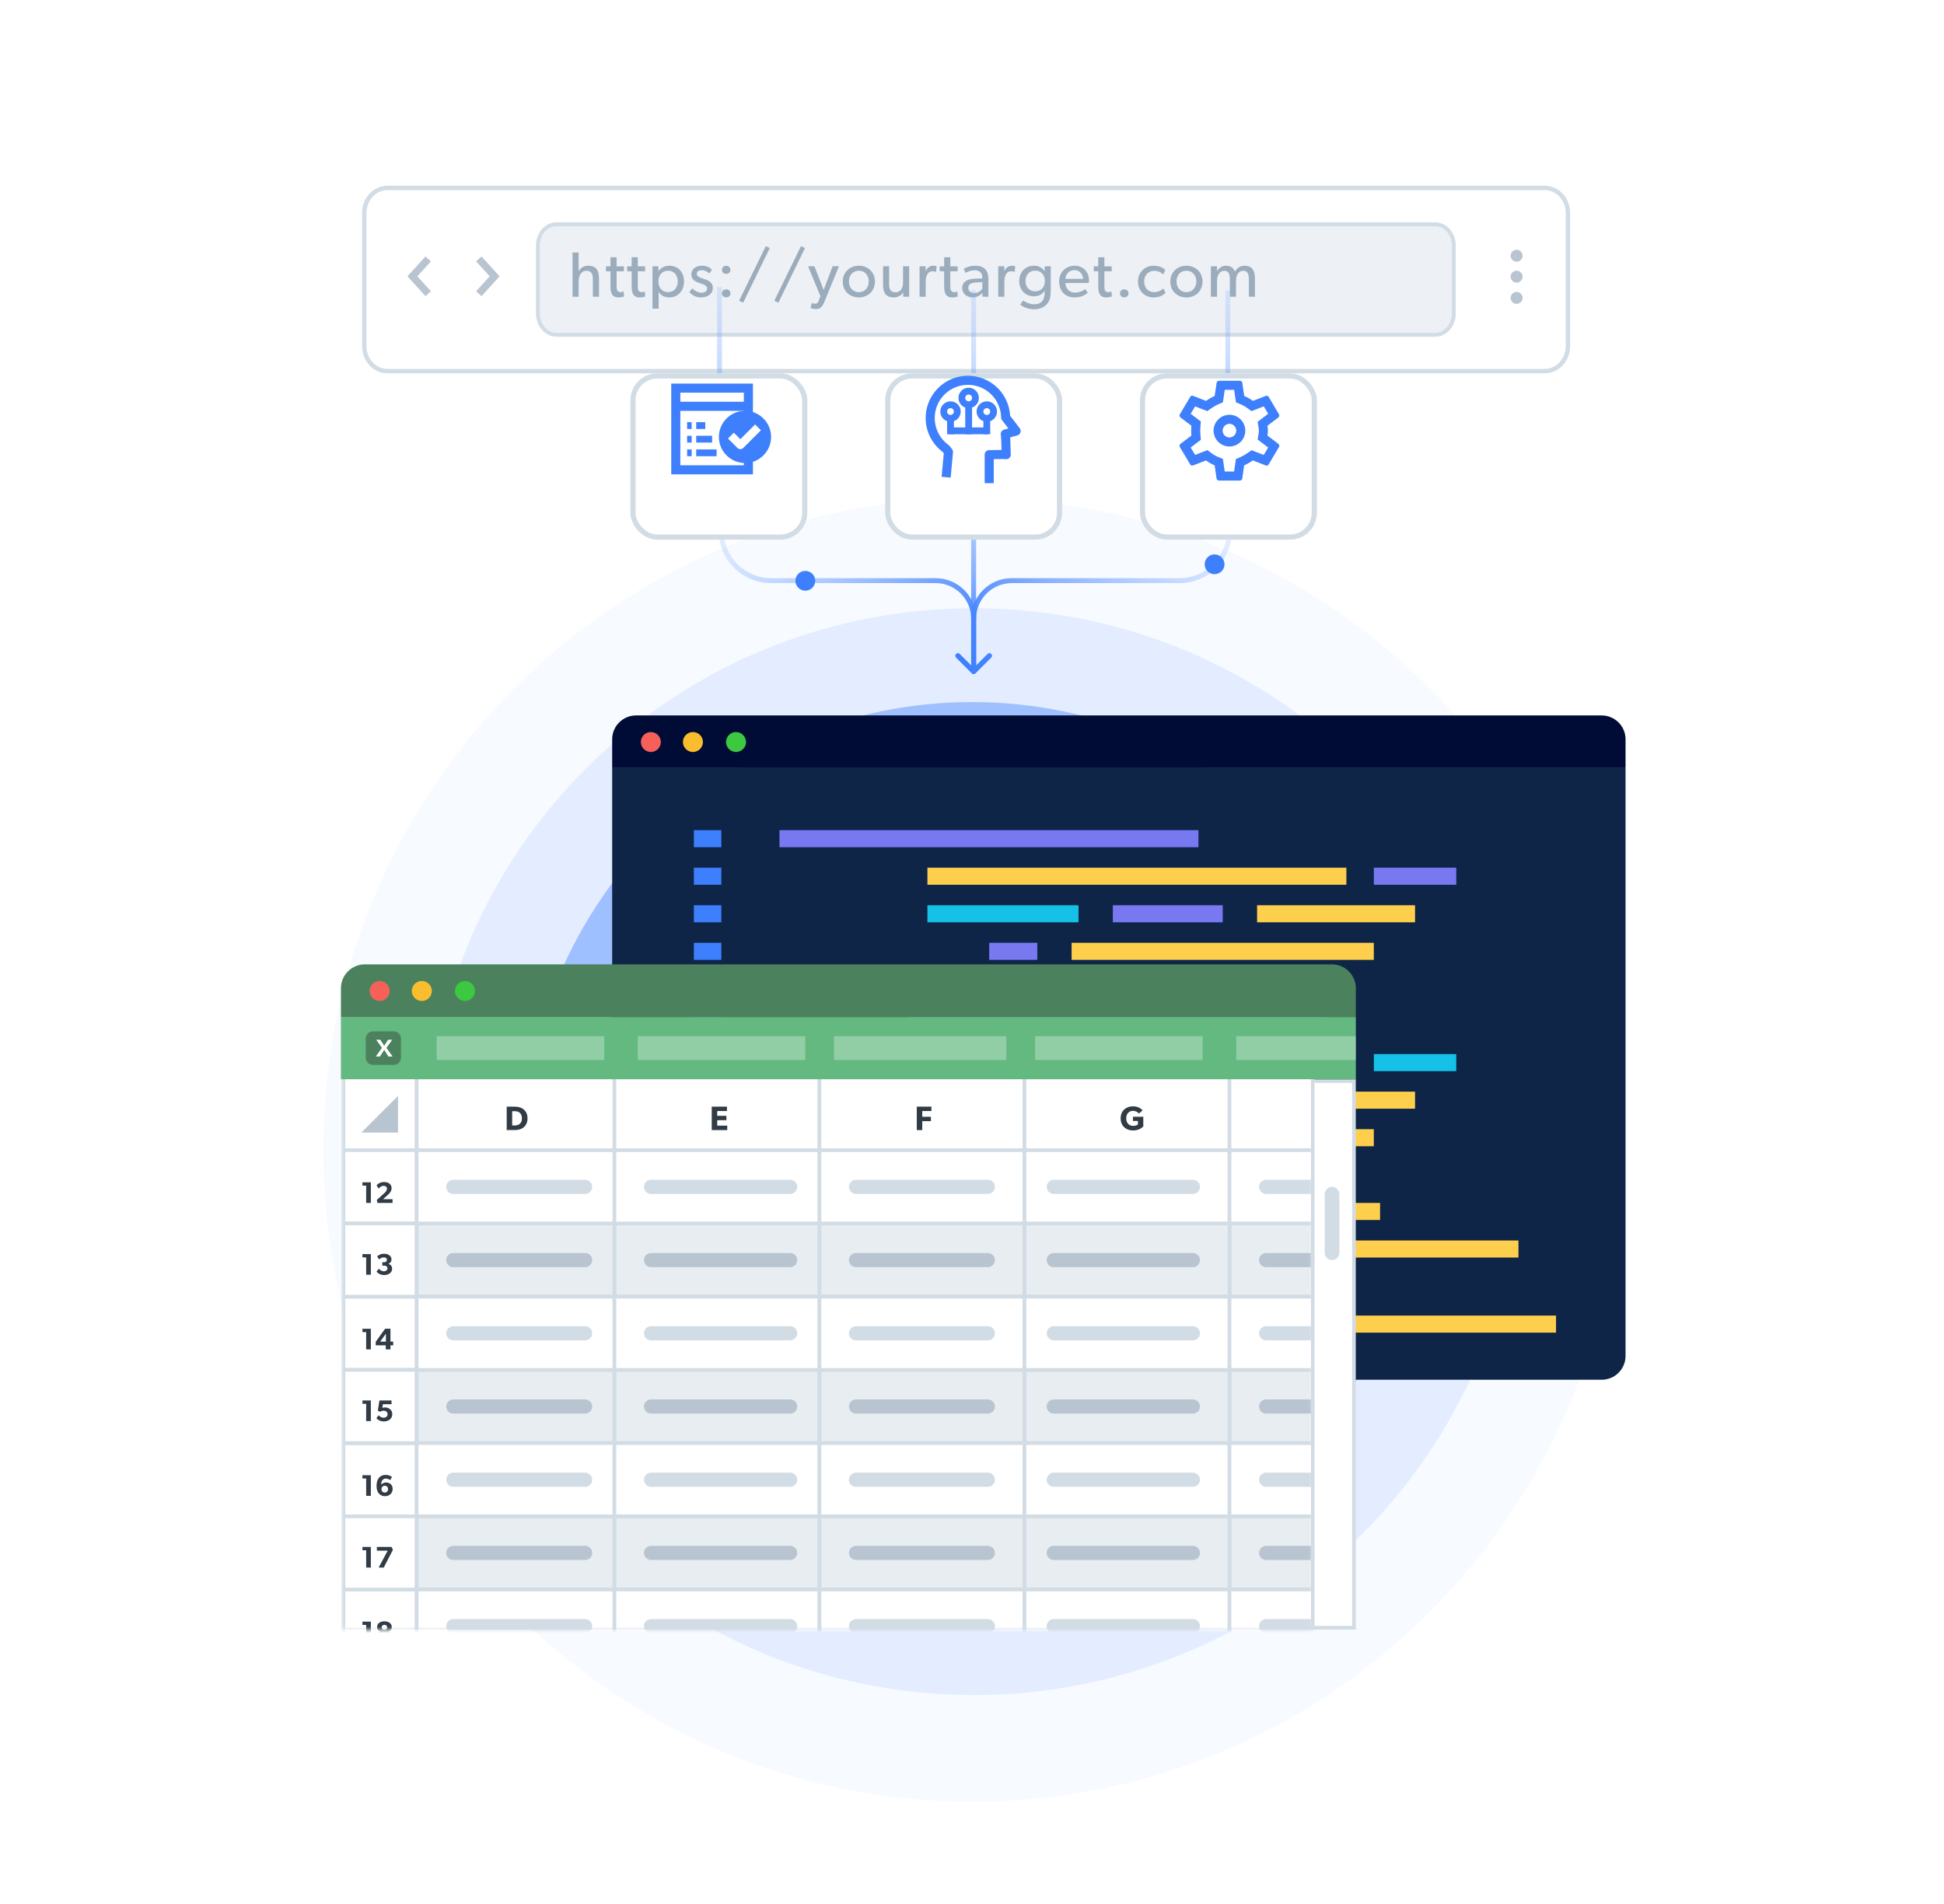 <svg width="589" height="577" viewBox="0 0 589 577" fill="none" xmlns="http://www.w3.org/2000/svg">
<g filter="url(#filter0_d_12342_27360)">
<path d="M475.292 33.874C476.611 35.297 477.36 37.236 477.36 39.268V79.576C477.36 81.609 476.611 83.548 475.292 84.971C473.975 86.392 472.199 87.18 470.36 87.18H119.665C117.826 87.18 116.05 86.392 114.733 84.971C113.414 83.548 112.665 81.609 112.665 79.576V39.268C112.665 37.236 113.414 35.297 114.733 33.874C116.05 32.453 117.826 31.665 119.665 31.665H470.36C472.199 31.665 473.975 32.453 475.292 33.874Z" fill="white" stroke="#D2DCE4" stroke-width="1.33"/>
<path d="M147.374 53.183L152.164 58.453L147.374 63.723" stroke="#B8C4D0" stroke-width="2.217"/>
<path d="M132.041 63.723L127.25 58.453L132.041 53.183" stroke="#B8C4D0" stroke-width="2.217"/>
<path d="M170.889 42.682H437.16C440.192 42.682 442.773 45.497 442.773 49.132V69.712C442.773 73.347 440.192 76.163 437.16 76.163H170.889C167.857 76.163 165.276 73.347 165.276 69.712V49.132C165.276 45.497 167.857 42.682 170.889 42.682Z" fill="#EDF1F6" stroke="#D2DCE4" stroke-width="1.181"/>
<path d="M183.785 64.638H181.922V59.416C181.922 58.096 181.708 56.776 180.02 56.776C178.331 56.776 177.613 58.232 177.613 60.076V64.638H175.769V51.244H177.613V56.873H177.652C178.137 55.961 179.146 55.243 180.485 55.243C183.145 55.243 183.785 56.951 183.785 59.144V64.638ZM191.372 64.54C190.887 64.754 190.324 64.851 189.683 64.851C187.373 64.851 187.257 62.949 187.257 61.144V56.931H185.898V55.437H187.257V52.681H189.12V55.437H191.333V56.931H189.12V61.105C189.12 61.881 189.14 62.405 189.353 62.794C189.528 63.085 189.78 63.259 190.304 63.259C190.848 63.259 191.255 63.046 191.255 63.046L191.372 64.54ZM197.792 64.54C197.307 64.754 196.744 64.851 196.104 64.851C193.794 64.851 193.677 62.949 193.677 61.144V56.931H192.319V55.437H193.677V52.681H195.541V55.437H197.754V56.931H195.541V61.105C195.541 61.881 195.56 62.405 195.774 62.794C195.948 63.085 196.201 63.259 196.725 63.259C197.268 63.259 197.676 63.046 197.676 63.046L197.792 64.54ZM209.546 60.018C209.546 62.755 207.799 64.851 205.063 64.851C203.607 64.851 202.539 64.23 201.879 63.201L201.86 63.182V68.248H199.996V55.417H201.782V56.873H201.821C202.636 55.786 203.743 55.243 205.101 55.243C207.819 55.243 209.546 57.281 209.546 60.018ZM207.644 59.998C207.644 58.154 206.557 56.757 204.713 56.757C202.869 56.757 201.782 58.154 201.782 59.998C201.782 61.842 202.869 63.259 204.713 63.259C206.557 63.259 207.644 61.842 207.644 59.998ZM218.275 61.939C218.275 63.919 216.548 64.851 214.762 64.851C213.209 64.851 211.948 64.21 211.171 63.201L212.064 62.114C212.84 62.929 213.927 63.434 214.781 63.434C215.635 63.434 216.548 63.123 216.548 62.114C216.548 61.105 215.092 60.794 214.471 60.581C213.112 60.115 211.753 59.63 211.753 57.883C211.753 56.175 213.229 55.243 214.859 55.243C216.49 55.243 217.421 55.825 218.004 56.446L217.227 57.592C216.684 57.029 215.791 56.602 214.898 56.602C214.005 56.602 213.423 56.99 213.423 57.747C213.423 58.504 214.316 58.834 215.228 59.125C215.733 59.3 216.082 59.416 216.47 59.571C217.499 59.998 218.275 60.736 218.275 61.939ZM223.614 56.485C223.614 57.223 223.071 57.708 222.333 57.708C221.576 57.708 221.033 57.223 221.033 56.485C221.033 55.748 221.576 55.262 222.333 55.262C223.071 55.262 223.614 55.748 223.614 56.485ZM223.614 63.628C223.614 64.366 223.071 64.832 222.333 64.832C221.576 64.832 221.033 64.366 221.033 63.628C221.033 62.871 221.576 62.405 222.333 62.405C223.071 62.405 223.614 62.871 223.614 63.628ZM235.548 49.866L227.473 66.443L226.231 65.88L234.305 49.323L235.548 49.866ZM246.214 49.866L238.139 66.443L236.897 65.88L244.972 49.323L246.214 49.866ZM256.493 55.417L252.048 66.249C251.407 67.84 250.65 68.384 249.621 68.384C248.593 68.384 247.874 68.054 247.874 68.054L248.243 66.54C248.243 66.54 248.748 66.753 249.214 66.753C249.971 66.753 250.165 66.346 250.417 65.666L250.864 64.443L247.117 55.398L249.058 55.417L251.854 62.58L254.571 55.398L256.493 55.417ZM267.393 60.057C267.393 62.929 265.258 64.851 262.521 64.851C259.765 64.851 257.63 62.929 257.63 60.057C257.63 57.203 259.765 55.243 262.521 55.243C265.258 55.243 267.393 57.203 267.393 60.057ZM265.51 59.998C265.51 58.193 264.365 56.757 262.521 56.757C260.658 56.757 259.513 58.193 259.513 59.998C259.513 61.823 260.658 63.259 262.521 63.259C264.365 63.259 265.51 61.823 265.51 59.998ZM277.764 64.638H275.959L275.939 63.318C275.435 64.21 274.387 64.851 273.086 64.851C270.524 64.851 269.845 63.221 269.845 60.93V55.398H271.689V60.852C271.689 62.114 271.96 63.298 273.61 63.298C275.241 63.298 275.901 61.901 275.901 60.348V55.398H277.764V64.638ZM286.055 55.398L285.938 57.126H285.861C285.686 57.048 285.356 56.931 284.851 56.931C283.182 56.931 282.774 58.698 282.774 60.037V64.638H280.911V55.417H282.774L282.755 56.834H282.813C283.26 55.786 284.094 55.243 285.084 55.243C285.705 55.243 286.055 55.398 286.055 55.398ZM292.479 64.54C291.994 64.754 291.431 64.851 290.79 64.851C288.48 64.851 288.364 62.949 288.364 61.144V56.931H287.005V55.437H288.364V52.681H290.227V55.437H292.44V56.931H290.227V61.105C290.227 61.881 290.247 62.405 290.46 62.794C290.635 63.085 290.887 63.259 291.411 63.259C291.955 63.259 292.362 63.046 292.362 63.046L292.479 64.54ZM301.768 64.638H299.963L299.943 63.473C299.574 63.861 298.701 64.851 297.012 64.851C295.304 64.851 293.829 63.783 293.829 61.998C293.829 60.193 295.304 59.28 297.439 59.183L299.904 59.086V58.717C299.904 57.32 298.953 56.621 297.614 56.621C296.275 56.621 295.149 57.223 294.838 57.417L294.275 56.175C294.955 55.786 296.197 55.243 297.73 55.243C300.428 55.243 301.768 56.602 301.768 59.28V64.638ZM299.924 60.212L297.769 60.348C296.275 60.425 295.673 61.066 295.673 61.939C295.673 62.813 296.352 63.531 297.575 63.531C298.779 63.531 299.574 62.716 299.924 62.192V60.212ZM309.885 55.398L309.768 57.126H309.691C309.516 57.048 309.186 56.931 308.681 56.931C307.012 56.931 306.605 58.698 306.605 60.037V64.638H304.741V55.417H306.605L306.585 56.834H306.643C307.09 55.786 307.924 55.243 308.914 55.243C309.536 55.243 309.885 55.398 309.885 55.398ZM320.659 62.696C320.659 64.734 320.329 65.86 319.65 66.675C318.971 67.51 317.825 68.442 315.535 68.442C313.264 68.442 311.692 67.258 311.42 67.064L312.293 65.763C312.779 66.19 314.215 66.928 315.593 66.928C317.942 66.928 318.815 65.511 318.815 63.337V62.871H318.776C318.155 63.803 317.107 64.521 315.554 64.521C313.186 64.521 311.109 62.813 311.109 59.882C311.109 56.951 313.186 55.243 315.554 55.243C317.165 55.243 318.233 56.019 318.776 56.873H318.835L318.815 55.417H320.659V62.696ZM318.873 59.882C318.873 58.135 317.845 56.737 315.942 56.737C314.06 56.737 313.012 58.135 313.012 59.882C313.012 61.629 314.06 63.007 315.942 63.007C317.845 63.007 318.873 61.629 318.873 59.882ZM332.243 59.649C332.243 59.998 332.185 60.464 332.185 60.464H325.08C325.177 62.289 326.342 63.395 328.05 63.395C329.778 63.395 330.884 62.464 331.098 62.328L331.874 63.395C331.758 63.492 330.574 64.851 327.817 64.851C325.08 64.851 323.198 62.949 323.198 60.018C323.198 57.106 325.313 55.243 327.875 55.243C330.438 55.243 332.243 57.067 332.243 59.649ZM330.476 59.222C330.457 58.193 329.681 56.582 327.817 56.582C325.973 56.582 325.158 58.115 325.1 59.222H330.476ZM339.159 64.54C338.673 64.754 338.111 64.851 337.47 64.851C335.16 64.851 335.044 62.949 335.044 61.144V56.931H333.685V55.437H335.044V52.681H336.907V55.437H339.12V56.931H336.907V61.105C336.907 61.881 336.927 62.405 337.14 62.794C337.315 63.085 337.567 63.259 338.091 63.259C338.635 63.259 339.042 63.046 339.042 63.046L339.159 64.54ZM344.216 63.628C344.216 64.366 343.673 64.832 342.935 64.832C342.178 64.832 341.634 64.366 341.634 63.628C341.634 62.871 342.178 62.405 342.935 62.405C343.673 62.405 344.216 62.871 344.216 63.628ZM355.431 63.453C355.159 63.725 354.208 64.851 351.743 64.851C349.258 64.851 347.085 62.988 347.085 60.037C347.085 57.067 349.356 55.243 351.801 55.243C354.266 55.243 355.276 56.446 355.373 56.563L354.713 57.921C354.402 57.611 353.587 56.796 351.957 56.796C350.326 56.796 348.967 58.038 348.967 59.979C348.967 61.92 350.171 63.259 351.957 63.259C353.762 63.259 354.771 62.095 354.771 62.095L355.431 63.453ZM366.643 60.057C366.643 62.929 364.508 64.851 361.771 64.851C359.014 64.851 356.879 62.929 356.879 60.057C356.879 57.203 359.014 55.243 361.771 55.243C364.508 55.243 366.643 57.203 366.643 60.057ZM364.76 59.998C364.76 58.193 363.615 56.757 361.771 56.757C359.907 56.757 358.762 58.193 358.762 59.998C358.762 61.823 359.907 63.259 361.771 63.259C363.615 63.259 364.76 61.823 364.76 59.998ZM382.526 64.638H380.682V59.261C380.682 58.193 380.488 56.776 378.993 56.776C377.518 56.776 376.781 58.193 376.781 59.843V64.638H374.917V59.261C374.917 57.902 374.587 56.776 373.248 56.776C371.773 56.776 371.035 58.193 371.035 59.843V64.638H369.172V55.417H371.035L371.016 56.873H371.074C371.501 56.019 372.51 55.243 373.733 55.243C375.092 55.243 376.043 55.864 376.47 57.067C377.091 55.903 378.1 55.243 379.401 55.243C381.866 55.243 382.526 57.048 382.526 59.047V64.638Z" fill="#9BACBC"/>
<path d="M461.81 54.031C461.451 54.031 461.101 53.924 460.803 53.724C460.505 53.524 460.273 53.241 460.137 52.91C460 52.578 459.965 52.213 460.036 51.861C460.108 51.51 460.282 51.187 460.536 50.935C460.791 50.682 461.115 50.511 461.468 50.443C461.82 50.375 462.184 50.413 462.515 50.553C462.845 50.693 463.126 50.927 463.324 51.227C463.52 51.527 463.623 51.878 463.62 52.237C463.616 52.714 463.423 53.17 463.084 53.507C462.745 53.843 462.287 54.031 461.81 54.031V54.031Z" fill="#B8C4D0"/>
<path d="M461.81 60.365C461.451 60.365 461.101 60.258 460.803 60.059C460.505 59.859 460.273 59.576 460.137 59.244C460 58.913 459.965 58.548 460.036 58.196C460.108 57.844 460.282 57.522 460.536 57.27C460.791 57.017 461.115 56.846 461.468 56.778C461.821 56.71 462.185 56.748 462.515 56.888C462.846 57.028 463.126 57.262 463.324 57.562C463.521 57.862 463.624 58.214 463.62 58.573C463.616 59.049 463.423 59.505 463.084 59.841C462.745 60.178 462.287 60.365 461.81 60.365V60.365Z" fill="#B8C4D0"/>
<path d="M461.811 66.8C461.452 66.8 461.103 66.694 460.805 66.496C460.507 66.296 460.275 66.014 460.138 65.683C460.002 65.353 459.965 64.989 460.035 64.638C460.105 64.287 460.277 63.964 460.531 63.71C460.784 63.457 461.106 63.285 461.457 63.216C461.808 63.147 462.172 63.181 462.503 63.318C462.834 63.455 463.117 63.687 463.315 63.985C463.514 64.282 463.62 64.633 463.62 64.99C463.62 65.47 463.429 65.93 463.09 66.27C462.751 66.609 462.291 66.8 461.811 66.8Z" fill="#B8C4D0"/>
</g>
<path opacity="0.8" d="M294.519 546C403.054 546 491.038 457.576 491.038 348.5C491.038 239.424 403.054 151 294.519 151C185.985 151 98 239.424 98 348.5C98 457.576 185.985 546 294.519 546Z" fill="#F5F8FF"/>
<path opacity="0.4" d="M295.013 513.654C386.497 513.654 460.659 439.931 460.659 348.99C460.659 258.048 386.497 184.325 295.013 184.325C203.53 184.325 129.368 258.048 129.368 348.99C129.368 439.931 203.53 513.654 295.013 513.654Z" fill="#C6DBFF"/>
<path d="M294.522 484.25C369.495 484.25 430.272 423.473 430.272 348.5C430.272 273.527 369.495 212.749 294.522 212.749C219.549 212.749 158.771 273.527 158.771 348.5C158.771 423.473 219.549 484.25 294.522 484.25Z" fill="#9FC0FF"/>
<g filter="url(#filter1_d_12342_27360)">
<g filter="url(#filter2_d_12342_27360)">
<path d="M177.367 224.628H484.408V402.769C484.408 406.769 481.166 410.01 477.166 410.01H184.609C180.61 410.01 177.367 406.769 177.367 402.769V224.628Z" fill="#0E2548"/>
</g>
<path d="M355 243.455H228.06V248.627H355V243.455Z" fill="#7879F1"/>
<path d="M410.028 356.423H283.086V361.595H410.028V356.423Z" fill="#FECE4D"/>
<path d="M210.448 243.455H202.124V248.627H210.448V243.455Z" fill="#3D7FFC"/>
<path d="M210.448 356.423H202.124V361.595H210.448V356.423Z" fill="#3D7FFC"/>
<path d="M399.822 254.836H272.882V260.008H399.822V254.836Z" fill="#FECE4D"/>
<path d="M451.96 367.803H325.019V372.975H451.96V367.803Z" fill="#FECE4D"/>
<path d="M433.114 254.836H408.144V260.008H433.114V254.836Z" fill="#7879F1"/>
<path d="M319.651 367.803H294.679V372.975H319.651V367.803Z" fill="#15C1E6"/>
<path d="M318.663 266.214H272.882V271.386H318.663V266.214Z" fill="#15C1E6"/>
<path d="M298.46 379.183H252.679V384.356H298.46V379.183Z" fill="#FECE4D"/>
<path d="M362.36 266.214H329.064V271.386H362.36V266.214Z" fill="#7879F1"/>
<path d="M342.158 379.183H308.861V384.356H342.158V379.183Z" fill="#7879F1"/>
<path d="M420.626 266.214H372.765V271.386H420.626V266.214Z" fill="#FECE4D"/>
<path d="M400.423 379.183H352.56V384.356H400.423V379.183Z" fill="#FECE4D"/>
<path d="M408.134 277.594H316.57V282.767H408.134V277.594Z" fill="#FECE4D"/>
<path d="M463.345 390.562H371.781V395.734H463.345V390.562Z" fill="#FECE4D"/>
<path d="M306.171 277.594H291.605V282.766H306.171V277.594Z" fill="#7879F1"/>
<path d="M361.384 390.562H346.817V395.734H361.384V390.562Z" fill="#7879F1"/>
<path d="M362.531 288.975H291.778V294.147H362.531V288.975Z" fill="#FECE4D"/>
<path d="M210.448 254.836H202.124V260.008H210.448V254.836Z" fill="#3D7FFC"/>
<path d="M210.448 367.803H202.124V372.975H210.448V367.803Z" fill="#3D7FFC"/>
<path d="M210.448 266.214H202.124V271.386H210.448V266.214Z" fill="#3D7FFC"/>
<path d="M210.448 379.183H202.124V384.356H210.448V379.183Z" fill="#3D7FFC"/>
<path d="M210.448 277.595H202.124V282.769H210.448V277.595Z" fill="#3D7FFC"/>
<path d="M210.448 390.562H202.124V395.734H210.448V390.562Z" fill="#3D7FFC"/>
<path d="M210.448 288.973H202.124V294.145H210.448V288.973Z" fill="#3D7FFC"/>
<path d="M394.101 299.94H267.161V305.112H394.101V299.94Z" fill="#7879F1"/>
<path d="M210.448 299.94H202.124V305.112H210.448V299.94Z" fill="#3D7FFC"/>
<path d="M399.822 311.32H272.882V316.493H399.822V311.32Z" fill="#FECE4D"/>
<path d="M433.114 311.32H408.144V316.493H433.114V311.32Z" fill="#15C1E6"/>
<path d="M318.663 322.699H272.882V327.871H318.663V322.699Z" fill="#15C1E6"/>
<path d="M362.36 322.699H329.064V327.871H362.36V322.699Z" fill="#7879F1"/>
<path d="M420.626 322.699H372.765V327.871H420.626V322.699Z" fill="#FECE4D"/>
<path d="M408.134 334.077H316.57V339.249H408.134V334.077Z" fill="#FECE4D"/>
<path d="M306.171 334.077H291.605V339.249H306.171V334.077Z" fill="#7879F1"/>
<path d="M312.417 345.457H241.663V350.629H312.417V345.457Z" fill="#FECE4D"/>
<path d="M210.448 311.32H202.124V316.493H210.448V311.32Z" fill="#3D7FFC"/>
<path d="M210.448 322.699H202.124V327.871H210.448V322.699Z" fill="#3D7FFC"/>
<path d="M210.448 334.079H202.124V339.251H210.448V334.079Z" fill="#3D7FFC"/>
<path d="M210.448 345.458H202.124V350.632H210.448V345.458Z" fill="#3D7FFC"/>
<path d="M177.367 215.938C177.367 211.939 180.61 208.697 184.609 208.697H477.166C481.166 208.697 484.408 211.939 484.408 215.938V224.628H177.367V215.938Z" fill="#000C36"/>
<path d="M192.118 216.742C192.12 217.339 191.943 217.924 191.611 218.422C191.279 218.919 190.806 219.307 190.253 219.538C189.699 219.767 189.09 219.828 188.502 219.712C187.914 219.597 187.373 219.31 186.949 218.887C186.524 218.465 186.235 217.927 186.118 217.341C186 216.755 186.06 216.147 186.289 215.594C186.518 215.042 186.906 214.568 187.405 214.237C187.903 213.904 188.489 213.727 189.088 213.727C189.889 213.732 190.655 214.052 191.222 214.616C191.789 215.179 192.111 215.943 192.118 216.742Z" fill="#F66058"/>
<path d="M204.866 216.742C204.868 217.339 204.691 217.925 204.359 218.424C204.027 218.921 203.553 219.31 203 219.539C202.446 219.768 201.836 219.829 201.248 219.712C200.659 219.597 200.119 219.308 199.694 218.885C199.27 218.462 198.982 217.924 198.865 217.336C198.748 216.75 198.809 216.142 199.039 215.589C199.269 215.037 199.659 214.565 200.158 214.234C200.658 213.903 201.244 213.727 201.844 213.728C202.242 213.727 202.635 213.802 203.003 213.953C203.371 214.104 203.705 214.326 203.986 214.607C204.267 214.886 204.489 215.219 204.64 215.586C204.792 215.953 204.868 216.345 204.866 216.742Z" fill="#F9BD2E"/>
<path d="M217.927 216.742C217.929 217.339 217.752 217.925 217.42 218.422C217.088 218.919 216.616 219.308 216.062 219.538C215.509 219.768 214.899 219.829 214.311 219.712C213.723 219.597 213.182 219.31 212.758 218.888C212.333 218.465 212.044 217.928 211.927 217.341C211.809 216.755 211.869 216.147 212.098 215.595C212.327 215.042 212.715 214.57 213.214 214.237C213.712 213.906 214.298 213.728 214.898 213.728C215.698 213.734 216.464 214.052 217.031 214.617C217.598 215.181 217.92 215.944 217.927 216.742Z" fill="#3CC840"/>
</g>
<g filter="url(#filter3_dd_12342_27360)">
<path d="M105.327 329.751C105.327 323.943 110.036 319.234 115.844 319.234H410.227V484.887H105.327V329.751Z" fill="white" stroke="#D2DCE4" stroke-width="1.113"/>
<path d="M405.807 353.491C405.807 352.265 404.814 351.272 403.588 351.272C402.363 351.272 401.369 352.265 401.369 353.491V371.241C401.369 372.466 402.363 373.46 403.588 373.46C404.814 373.46 405.807 372.466 405.807 371.241V353.491Z" fill="#D2DCE4"/>
<mask id="mask0_12342_27360" style="mask-type:alpha" maskUnits="userSpaceOnUse" x="103" y="317" width="295" height="169">
<path d="M397.743 317.208H103.293V485.464H397.743V317.208Z" fill="#D9D9D9"/>
</mask>
<g mask="url(#mask0_12342_27360)">
<path d="M104.056 340.178V317.99H126.243V340.178H104.056Z" fill="white" stroke="#D2DCE4" stroke-width="1.105"/>
<path d="M104.056 362.352V340.163H126.243V362.352H104.056Z" fill="white" stroke="#D2DCE4" stroke-width="1.105"/>
<path d="M104.056 451.107V428.92H126.243V451.107H104.056Z" fill="white" stroke="#D2DCE4" stroke-width="1.105"/>
<path d="M104.056 406.738V384.551H126.243V406.738H104.056Z" fill="white" stroke="#D2DCE4" stroke-width="1.105"/>
<path d="M104.056 495.472V473.286H126.243V495.472H104.056Z" fill="white" stroke="#D2DCE4" stroke-width="1.105"/>
<path d="M104.056 384.545V362.357H126.243V384.545H104.056Z" fill="white" stroke="#D2DCE4" stroke-width="1.105"/>
<path d="M104.056 473.301V451.114H126.243V473.301H104.056Z" fill="white" stroke="#D2DCE4" stroke-width="1.105"/>
<path d="M104.056 428.913V406.726H126.243V428.913H104.056Z" fill="white" stroke="#D2DCE4" stroke-width="1.105"/>
<path d="M112.358 356.15V349.898H109.812V350.904H110.945V356.15H112.358ZM118.935 356.15V355.018H116.035L117.331 353.848C117.83 353.404 118.645 352.752 118.645 351.655C118.645 350.559 117.784 349.806 116.371 349.806C114.957 349.806 114.187 350.649 114.105 350.84L114.721 351.8C115.066 351.365 115.61 350.957 116.235 350.957C116.851 350.957 117.241 351.302 117.241 351.837C117.241 352.371 116.887 352.78 116.298 353.314L114.178 355.227L114.35 356.15H118.935Z" fill="#303B45"/>
<path d="M112.358 444.905V438.652H109.812V439.658H110.945V444.905H112.358ZM118.972 442.776C118.972 441.542 118.02 440.863 117.05 440.863C116.081 440.863 115.646 441.316 115.474 441.507C115.474 440.817 115.709 440.301 115.972 440.039C116.217 439.803 116.489 439.666 116.896 439.666C117.404 439.666 117.939 439.894 118.238 440.13L118.772 439.169C118.319 438.851 117.685 438.561 116.833 438.561C116.008 438.561 115.401 438.825 114.921 439.332C114.404 439.866 114.087 440.736 114.087 441.86C114.087 442.866 114.314 443.528 114.622 443.963C114.948 444.435 115.582 445.004 116.634 445.004C118.093 445.004 118.972 444.009 118.972 442.776ZM117.585 442.875C117.585 443.429 117.223 443.908 116.588 443.908C115.945 443.908 115.573 443.429 115.573 442.875C115.573 442.331 115.945 441.843 116.588 441.843C117.223 441.843 117.585 442.331 117.585 442.875Z" fill="#303B45"/>
<path d="M112.358 400.538V394.286H109.812V395.292H110.945V400.538H112.358ZM119.135 399.288V398.154H118.301V394.267H116.679L113.842 398.218V399.288H116.887V400.538H118.301V399.288H119.135ZM116.924 398.183H115.175L116.924 395.762V398.183Z" fill="#303B45"/>
<path d="M112.358 489.272V483.019H109.812V484.025H110.945V489.272H112.358ZM118.872 487.506C118.872 486.744 118.428 486.228 117.748 486.019V485.992C118.201 485.837 118.691 485.466 118.691 484.651C118.691 483.517 117.667 482.929 116.48 482.929C115.283 482.929 114.259 483.517 114.259 484.651C114.259 485.457 114.758 485.828 115.211 485.992V486.01C114.522 486.228 114.087 486.744 114.087 487.506C114.087 488.747 115.175 489.371 116.48 489.371C117.784 489.371 118.872 488.747 118.872 487.506ZM117.304 484.759C117.304 485.239 116.96 485.512 116.48 485.512C115.99 485.512 115.655 485.239 115.655 484.759C115.655 484.27 115.99 483.998 116.48 483.998C116.96 483.998 117.304 484.27 117.304 484.759ZM117.449 487.37C117.449 487.93 117.014 488.257 116.48 488.257C115.945 488.257 115.51 487.93 115.51 487.37C115.51 486.808 115.927 486.481 116.48 486.481C117.023 486.481 117.449 486.808 117.449 487.37Z" fill="#303B45"/>
<path d="M112.358 377.891V371.639H109.812V372.644H110.945V377.891H112.358ZM118.808 376.061C118.808 375.246 118.238 374.748 117.712 374.611V374.583C118.129 374.412 118.609 374.049 118.609 373.215C118.609 372.164 117.567 371.548 116.434 371.548C115.292 371.548 114.712 371.947 114.277 372.327L114.821 373.252C115.329 372.844 115.818 372.644 116.316 372.644C116.815 372.644 117.223 372.889 117.223 373.379C117.223 373.867 116.878 374.113 116.389 374.113H115.836V375.137H116.389C116.951 375.137 117.386 375.427 117.386 375.98C117.386 376.541 116.905 376.859 116.289 376.859C115.682 376.859 115.011 376.387 114.758 376.079L114.087 376.949C114.305 377.267 115.075 377.992 116.371 377.992C117.658 377.992 118.808 377.311 118.808 376.061Z" fill="#303B45"/>
<path d="M112.358 466.646V460.393H109.812V461.399H110.945V466.646H112.358ZM119.044 461.263L118.645 460.393H114.187V461.517H117.467L114.721 466.646H116.262L119.044 461.263Z" fill="#303B45"/>
<path d="M112.358 422.258V416.005H109.812V417.011H110.945V422.258H112.358ZM118.854 420.165C118.854 418.715 117.621 418.118 116.67 418.118C116.262 418.118 116.026 418.171 115.836 418.252L116.017 417.129H118.618V416.005H114.957L114.477 419.06L115.111 419.44C115.392 419.24 115.845 419.113 116.253 419.113C116.815 419.113 117.431 419.422 117.431 420.165C117.431 420.917 116.788 421.226 116.253 421.226C115.718 421.226 115.066 420.954 114.721 420.473L114.051 421.334C114.341 421.786 115.102 422.358 116.353 422.358C117.594 422.358 118.854 421.624 118.854 420.165Z" fill="#303B45"/>
<path d="M126.247 317.992V340.178H186.153V317.992H126.247Z" fill="white" stroke="#D2DCE4" stroke-width="1.105"/>
<path d="M186.163 317.992V340.178H248.288V317.992H186.163Z" fill="white" stroke="#D2DCE4" stroke-width="1.105"/>
<path d="M248.286 317.992V340.178H310.411V317.992H248.286Z" fill="white" stroke="#D2DCE4" stroke-width="1.105"/>
<path d="M310.397 317.992V340.178H372.521V317.992H310.397Z" fill="white" stroke="#D2DCE4" stroke-width="1.105"/>
<path d="M372.52 317.992V340.178H432.427V317.992H372.52Z" fill="white" stroke="#D2DCE4" stroke-width="1.105"/>
<path d="M126.247 362.357V384.544H186.153V362.357H126.247Z" fill="#D2DCE4" fill-opacity="0.5" stroke="#D2DCE4" stroke-width="1.105"/>
<path d="M126.247 406.723V428.911H186.153V406.723H126.247Z" fill="#D2DCE4" fill-opacity="0.5" stroke="#D2DCE4" stroke-width="1.105"/>
<path d="M126.247 451.113V473.301H186.153V451.113H126.247Z" fill="#D2DCE4" fill-opacity="0.5" stroke="#D2DCE4" stroke-width="1.105"/>
<path d="M186.163 362.357V384.545H248.288V362.357H186.163Z" fill="#D2DCE4" fill-opacity="0.5" stroke="#D2DCE4" stroke-width="1.105"/>
<path d="M186.163 406.723V428.911H248.288V406.723H186.163Z" fill="#D2DCE4" fill-opacity="0.5" stroke="#D2DCE4" stroke-width="1.105"/>
<path d="M186.163 451.111V473.299H248.288V451.111H186.163Z" fill="#D2DCE4" fill-opacity="0.5" stroke="#D2DCE4" stroke-width="1.105"/>
<path d="M248.286 362.357V384.544H310.411V362.357H248.286Z" fill="#D2DCE4" fill-opacity="0.5" stroke="#D2DCE4" stroke-width="1.105"/>
<path d="M248.286 406.723V428.911H310.411V406.723H248.286Z" fill="#D2DCE4" fill-opacity="0.5" stroke="#D2DCE4" stroke-width="1.105"/>
<path d="M248.286 451.113V473.301H310.411V451.113H248.286Z" fill="#D2DCE4" fill-opacity="0.5" stroke="#D2DCE4" stroke-width="1.105"/>
<path d="M310.397 362.359V384.545H372.521V362.359H310.397Z" fill="#D2DCE4" fill-opacity="0.5" stroke="#D2DCE4" stroke-width="1.105"/>
<path d="M310.397 406.726V428.914H372.521V406.726H310.397Z" fill="#D2DCE4" fill-opacity="0.5" stroke="#D2DCE4" stroke-width="1.105"/>
<path d="M310.397 451.114V473.302H372.521V451.114H310.397Z" fill="#D2DCE4" fill-opacity="0.5" stroke="#D2DCE4" stroke-width="1.105"/>
<path d="M372.52 362.359V384.545H432.427V362.359H372.52Z" fill="#D2DCE4" fill-opacity="0.5" stroke="#D2DCE4" stroke-width="1.105"/>
<path d="M372.52 406.726V428.914H432.427V406.726H372.52Z" fill="#D2DCE4" fill-opacity="0.5" stroke="#D2DCE4" stroke-width="1.105"/>
<path d="M372.52 451.114V473.302H432.427V451.114H372.52Z" fill="#D2DCE4" fill-opacity="0.5" stroke="#D2DCE4" stroke-width="1.105"/>
<path d="M126.247 340.165V362.352H186.153V340.165H126.247Z" fill="white" stroke="#D2DCE4" stroke-width="1.105"/>
<path d="M126.247 384.551V406.738H186.153V384.551H126.247Z" fill="white" stroke="#D2DCE4" stroke-width="1.105"/>
<path d="M126.235 428.917V451.105H186.141V428.917H126.235Z" fill="white" stroke="#D2DCE4" stroke-width="1.105"/>
<path d="M126.247 473.284V495.472H186.153V473.284H126.247Z" fill="white" stroke="#D2DCE4" stroke-width="1.105"/>
<path d="M186.163 340.165V362.353H248.288V340.165H186.163Z" fill="white" stroke="#D2DCE4" stroke-width="1.105"/>
<path d="M186.163 384.551V406.738H248.288V384.551H186.163Z" fill="white" stroke="#D2DCE4" stroke-width="1.105"/>
<path d="M186.163 428.917V451.105H248.288V428.917H186.163Z" fill="white" stroke="#D2DCE4" stroke-width="1.105"/>
<path d="M186.163 473.284V495.472H248.288V473.284H186.163Z" fill="white" stroke="#D2DCE4" stroke-width="1.105"/>
<path d="M248.286 340.165V362.352H310.411V340.165H248.286Z" fill="white" stroke="#D2DCE4" stroke-width="1.105"/>
<path d="M248.286 384.551V406.738H310.411V384.551H248.286Z" fill="white" stroke="#D2DCE4" stroke-width="1.105"/>
<path d="M248.274 428.917V451.105H310.399V428.917H248.274Z" fill="white" stroke="#D2DCE4" stroke-width="1.105"/>
<path d="M248.286 473.284V495.472H310.411V473.284H248.286Z" fill="white" stroke="#D2DCE4" stroke-width="1.105"/>
<path d="M310.397 340.165V362.353H372.521V340.165H310.397Z" fill="white" stroke="#D2DCE4" stroke-width="1.105"/>
<path d="M310.397 384.553V406.74H372.521V384.553H310.397Z" fill="white" stroke="#D2DCE4" stroke-width="1.105"/>
<path d="M310.397 428.92V451.108H372.521V428.92H310.397Z" fill="white" stroke="#D2DCE4" stroke-width="1.105"/>
<path d="M310.397 473.286V495.474H372.521V473.286H310.397Z" fill="white" stroke="#D2DCE4" stroke-width="1.105"/>
<path d="M372.52 340.165V362.353H432.427V340.165H372.52Z" fill="white" stroke="#D2DCE4" stroke-width="1.105"/>
<path d="M372.52 384.553V406.74H432.427V384.553H372.52Z" fill="white" stroke="#D2DCE4" stroke-width="1.105"/>
<path d="M372.52 428.92V451.108H432.427V428.92H372.52Z" fill="white" stroke="#D2DCE4" stroke-width="1.105"/>
<path d="M372.52 473.286V495.474H432.427V473.286H372.52Z" fill="white" stroke="#D2DCE4" stroke-width="1.105"/>
<path d="M137.343 373.466H177.28" stroke="#B8C4D0" stroke-width="4.279" stroke-linecap="round"/>
<path d="M137.343 417.833H177.28" stroke="#B8C4D0" stroke-width="4.279" stroke-linecap="round"/>
<path d="M137.343 462.199H177.28" stroke="#B8C4D0" stroke-width="4.279" stroke-linecap="round"/>
<path d="M197.247 373.466H239.403" stroke="#B8C4D0" stroke-width="4.279" stroke-linecap="round"/>
<path d="M197.247 417.832H239.403" stroke="#B8C4D0" stroke-width="4.279" stroke-linecap="round"/>
<path d="M197.247 462.199H239.403" stroke="#B8C4D0" stroke-width="4.279" stroke-linecap="round"/>
<path d="M259.358 373.466H299.296" stroke="#B8C4D0" stroke-width="4.279" stroke-linecap="round"/>
<path d="M259.358 417.832H299.296" stroke="#B8C4D0" stroke-width="4.279" stroke-linecap="round"/>
<path d="M259.358 462.199H299.296" stroke="#B8C4D0" stroke-width="4.279" stroke-linecap="round"/>
<path d="M319.274 373.466H361.429" stroke="#B8C4D0" stroke-width="4.279" stroke-linecap="round"/>
<path d="M319.274 417.832H361.429" stroke="#B8C4D0" stroke-width="4.279" stroke-linecap="round"/>
<path d="M319.274 462.201H361.429" stroke="#B8C4D0" stroke-width="4.279" stroke-linecap="round"/>
<path d="M383.616 373.466H421.336" stroke="#B8C4D0" stroke-width="4.279" stroke-linecap="round"/>
<path d="M383.616 417.833H421.336" stroke="#B8C4D0" stroke-width="4.279" stroke-linecap="round"/>
<path d="M383.616 462.201H421.336" stroke="#B8C4D0" stroke-width="4.279" stroke-linecap="round"/>
<path d="M137.343 351.272H177.28" stroke="#D2DCE4" stroke-width="4.279" stroke-linecap="round"/>
<path d="M137.343 395.641H177.28" stroke="#D2DCE4" stroke-width="4.279" stroke-linecap="round"/>
<path d="M137.343 440.026H177.28" stroke="#D2DCE4" stroke-width="4.279" stroke-linecap="round"/>
<path d="M137.343 484.396H177.28" stroke="#D2DCE4" stroke-width="4.279" stroke-linecap="round"/>
<path d="M197.247 351.272H239.403" stroke="#D2DCE4" stroke-width="4.279" stroke-linecap="round"/>
<path d="M197.247 395.641H239.403" stroke="#D2DCE4" stroke-width="4.279" stroke-linecap="round"/>
<path d="M197.247 440.026H239.403" stroke="#D2DCE4" stroke-width="4.279" stroke-linecap="round"/>
<path d="M197.247 484.396H239.403" stroke="#D2DCE4" stroke-width="4.279" stroke-linecap="round"/>
<path d="M259.358 351.272H299.296" stroke="#D2DCE4" stroke-width="4.279" stroke-linecap="round"/>
<path d="M259.358 395.641H299.296" stroke="#D2DCE4" stroke-width="4.279" stroke-linecap="round"/>
<path d="M259.358 440.026H299.296" stroke="#D2DCE4" stroke-width="4.279" stroke-linecap="round"/>
<path d="M259.358 484.396H299.296" stroke="#D2DCE4" stroke-width="4.279" stroke-linecap="round"/>
<path d="M319.274 351.272H361.429" stroke="#D2DCE4" stroke-width="4.279" stroke-linecap="round"/>
<path d="M319.274 395.641H361.429" stroke="#D2DCE4" stroke-width="4.279" stroke-linecap="round"/>
<path d="M319.274 440.026H361.429" stroke="#D2DCE4" stroke-width="4.279" stroke-linecap="round"/>
<path d="M319.274 484.395H361.429" stroke="#D2DCE4" stroke-width="4.279" stroke-linecap="round"/>
<path d="M383.616 351.272H421.336" stroke="#D2DCE4" stroke-width="4.279" stroke-linecap="round"/>
<path d="M383.616 395.641H421.336" stroke="#D2DCE4" stroke-width="4.279" stroke-linecap="round"/>
<path d="M383.616 440.026H421.336" stroke="#D2DCE4" stroke-width="4.279" stroke-linecap="round"/>
<path d="M383.616 484.395H421.336" stroke="#D2DCE4" stroke-width="4.279" stroke-linecap="round"/>
<path d="M120.595 334.808V323.713L109.5 334.808H120.595Z" fill="#B8C4D0"/>
<path d="M159.828 330.515C159.828 329.135 159.271 328.311 158.674 327.816C158.087 327.312 157.17 326.961 155.934 326.961H153.523V334.068H155.934C157.17 334.068 158.087 333.719 158.674 333.224C159.271 332.719 159.828 331.895 159.828 330.515ZM158.138 330.515C158.138 331.391 157.809 331.864 157.51 332.142C157.211 332.431 156.717 332.657 156.027 332.657H155.182V328.342H156.027C156.717 328.342 157.211 328.568 157.51 328.846C157.809 329.135 158.138 329.639 158.138 330.515Z" fill="#303B45"/>
<path d="M220.344 334.068V332.719H217.305V331.071H220.087V329.743H217.305V328.29H220.251V326.961H215.647V334.068H220.344Z" fill="#303B45"/>
<path d="M282.21 328.29V326.961H277.771V334.068H279.429V331.36H282.045V330.031H279.429V328.29H282.21Z" fill="#303B45"/>
<path d="M346.397 332.968V330.022H343.276V331.289H344.769V332.339C344.769 332.339 344.44 332.793 343.286 332.793C342.132 332.793 341.225 331.959 341.225 330.516C341.225 329.074 342.112 328.24 343.255 328.24C344.223 328.24 344.779 328.723 345.078 329.053L346.18 328.096C345.954 327.849 345.14 326.859 343.255 326.859C341.267 326.859 339.536 328.146 339.536 330.516C339.536 332.885 341.267 334.184 343.234 334.184C345.192 334.184 346.036 333.287 346.397 332.968Z" fill="#303B45"/>
</g>
<path d="M397.739 485.464V318.001" stroke="#D2DCE4" stroke-width="1.07"/>
<path d="M410.797 299.801H103.293V318.657H410.797V299.801Z" fill="#63B97F"/>
<path d="M103.293 291.099C103.293 287.093 106.541 283.846 110.546 283.846H403.545C407.55 283.846 410.797 287.093 410.797 291.099V299.801H103.293V291.099Z" fill="#4B825D"/>
<path d="M118.065 291.902C118.066 292.502 117.89 293.087 117.557 293.586C117.224 294.085 116.751 294.474 116.197 294.703C115.643 294.934 115.032 294.994 114.443 294.879C113.854 294.762 113.313 294.475 112.888 294.052C112.463 293.629 112.173 293.09 112.055 292.503C111.937 291.916 111.997 291.308 112.227 290.754C112.456 290.201 112.845 289.728 113.344 289.395C113.843 289.062 114.43 288.885 115.031 288.885C115.832 288.89 116.6 289.21 117.167 289.775C117.735 290.339 118.057 291.104 118.065 291.902Z" fill="#F66058"/>
<path d="M130.836 291.904C130.838 292.503 130.661 293.089 130.328 293.588C129.995 294.086 129.521 294.475 128.967 294.705C128.412 294.935 127.801 294.996 127.212 294.879C126.623 294.762 126.081 294.474 125.657 294.051C125.232 293.628 124.943 293.088 124.826 292.5C124.709 291.911 124.77 291.303 125 290.75C125.231 290.197 125.621 289.725 126.121 289.392C126.621 289.061 127.209 288.885 127.809 288.886C128.207 288.883 128.602 288.96 128.97 289.111C129.338 289.262 129.673 289.485 129.954 289.765C130.235 290.046 130.458 290.379 130.61 290.747C130.761 291.114 130.838 291.508 130.836 291.904Z" fill="#F9BD2E"/>
<path d="M143.908 291.904C143.91 292.503 143.733 293.089 143.4 293.588C143.068 294.086 142.595 294.474 142.04 294.704C141.486 294.934 140.876 294.996 140.287 294.879C139.697 294.764 139.156 294.477 138.731 294.054C138.306 293.63 138.016 293.092 137.899 292.505C137.781 291.917 137.841 291.308 138.07 290.754C138.3 290.201 138.688 289.729 139.188 289.396C139.687 289.064 140.274 288.886 140.874 288.886C141.676 288.89 142.443 289.21 143.011 289.775C143.578 290.34 143.901 291.105 143.908 291.904Z" fill="#3CC840"/>
<path d="M119.322 304.153H112.997C111.8 304.153 110.829 305.124 110.829 306.321V312.139C110.829 313.336 111.8 314.307 112.997 314.307H119.322C120.519 314.307 121.49 313.336 121.49 312.139V306.321C121.49 305.124 120.519 304.153 119.322 304.153Z" fill="#4B825D"/>
<path d="M116.415 309.745L117.689 311.768H118.946L117.089 309.149L118.824 306.692H117.583L116.407 308.524L115.231 306.692H113.991L115.726 309.142L113.869 311.768H115.118L116.415 309.745Z" fill="white"/>
<path opacity="0.3" d="M410.794 305.603H374.532V312.855H410.794V305.603Z" fill="white"/>
<path opacity="0.3" d="M364.378 305.603H313.611V312.855H364.378V305.603Z" fill="white"/>
<path opacity="0.3" d="M243.991 305.603H193.225V312.855H243.991V305.603Z" fill="white"/>
<path opacity="0.3" d="M304.907 305.603H252.689V312.855H304.907V305.603Z" fill="white"/>
<path opacity="0.3" d="M183.07 305.603H132.303V312.855H183.07V305.603Z" fill="white"/>
</g>
<path fill-rule="evenodd" clip-rule="evenodd" d="M309.034 139.641C307.876 139.015 307.097 137.843 307.097 136.5C307.097 135.156 307.877 133.984 309.035 133.359C309.869 132.908 310.218 131.967 309.86 131.129C309.588 130.491 309.265 129.863 308.888 129.251C308.511 128.638 308.093 128.062 307.64 127.522C307.045 126.812 306.001 126.625 305.168 127.077C304.012 127.705 302.539 127.753 301.298 127.081C300.058 126.409 299.365 125.19 299.367 123.937C299.368 123.036 298.675 122.283 297.724 122.153C296.262 121.952 294.764 121.947 293.278 122.149C292.326 122.278 291.631 123.032 291.633 123.934C291.635 125.188 290.943 126.409 289.702 127.081C288.461 127.753 286.987 127.705 285.83 127.076C284.998 126.624 283.955 126.811 283.359 127.52C282.43 128.626 281.686 129.845 281.14 131.133C280.785 131.97 281.133 132.91 281.966 133.359C283.124 133.985 283.903 135.157 283.903 136.5C283.903 137.844 283.123 139.016 281.965 139.641C281.131 140.092 280.782 141.033 281.14 141.871C281.412 142.509 281.735 143.137 282.112 143.749C282.489 144.362 282.907 144.938 283.36 145.478C283.955 146.188 284.999 146.375 285.832 145.923C286.988 145.295 288.461 145.247 289.702 145.919C290.942 146.591 291.635 147.81 291.633 149.063C291.632 149.964 292.325 150.717 293.276 150.847C294.738 151.048 296.236 151.053 297.722 150.851C298.674 150.722 299.369 149.968 299.367 149.066C299.364 147.812 300.057 146.591 301.298 145.919C302.539 145.247 304.013 145.295 305.169 145.924C306.002 146.376 307.045 146.189 307.641 145.48C308.57 144.374 309.314 143.155 309.86 141.867C310.215 141.03 309.867 140.09 309.034 139.641ZM298.131 140.774C295.614 142.136 292.396 141.328 290.943 138.967C289.49 136.607 290.353 133.589 292.869 132.226C295.386 130.864 298.604 131.672 300.057 134.033C301.51 136.393 300.647 139.411 298.131 140.774Z" fill="#3D7FFC"/>
<path d="M294.47 204.03C294.763 204.323 295.238 204.323 295.53 204.03L300.303 199.257C300.596 198.964 300.596 198.49 300.303 198.197C300.011 197.904 299.536 197.904 299.243 198.197L295 202.439L290.757 198.197C290.465 197.904 289.99 197.904 289.697 198.197C289.404 198.49 289.404 198.964 289.697 199.257L294.47 204.03ZM283.454 175.204L233.62 175.204L233.62 176.704L283.454 176.704L283.454 175.204ZM219.25 160.834L219.25 139L217.75 139L217.75 160.834L219.25 160.834ZM294.25 187.5L294.25 203.5L295.75 203.5L295.75 187.5L294.25 187.5ZM233.62 175.204C225.684 175.204 219.25 168.77 219.25 160.834L217.75 160.834C217.75 169.598 224.855 176.704 233.62 176.704L233.62 175.204ZM295.75 187.5C295.75 180.709 290.245 175.204 283.454 175.204L283.454 176.704C289.416 176.704 294.25 181.537 294.25 187.5L295.75 187.5Z" fill="url(#paint0_linear_12342_27360)"/>
<g filter="url(#filter4_dd_12342_27360)">
<ellipse cx="244" cy="176" rx="3" ry="3" transform="rotate(-90 244 176)" fill="#3D7FFC"/>
</g>
<path d="M295 187.5L295 175.953L295 136" stroke="url(#paint1_linear_12342_27360)" stroke-width="1.5"/>
<path d="M295.532 204.03C295.239 204.323 294.765 204.323 294.472 204.03L289.699 199.257C289.406 198.964 289.406 198.49 289.699 198.197C289.992 197.904 290.466 197.904 290.759 198.197L295.002 202.439L299.245 198.197C299.537 197.904 300.012 197.904 300.305 198.197C300.598 198.49 300.598 198.964 300.305 199.257L295.532 204.03ZM306.548 175.954L306.548 176.704L306.548 175.954ZM306.548 175.204L357.38 175.204L357.38 176.704L306.548 176.704L306.548 175.204ZM371.75 160.834L371.75 139L373.25 139L373.25 160.834L371.75 160.834ZM295.752 187.5L295.752 203.5L294.252 203.5L294.252 187.5L295.752 187.5ZM357.38 175.204C365.316 175.204 371.75 168.77 371.75 160.834L373.25 160.834C373.25 169.598 366.145 176.704 357.38 176.704L357.38 175.204ZM294.252 187.5C294.252 180.709 299.757 175.204 306.548 175.204L306.548 176.704C300.586 176.704 295.752 181.537 295.752 187.5L294.252 187.5Z" fill="url(#paint2_linear_12342_27360)"/>
<g filter="url(#filter5_dd_12342_27360)">
<circle cx="368" cy="171" r="3" transform="rotate(-90 368 171)" fill="#3D7FFC"/>
</g>
<path d="M218.522 125.522C218.234 125.81 217.766 125.81 217.478 125.522L212.78 120.824C212.492 120.536 212.492 120.069 212.78 119.78C213.069 119.492 213.536 119.492 213.824 119.78L218 123.956L222.176 119.78C222.464 119.492 222.931 119.492 223.22 119.78C223.508 120.069 223.508 120.536 223.22 120.824L218.522 125.522ZM217.262 125L217.262 87H218.738L218.738 125H217.262Z" fill="url(#paint3_linear_12342_27360)"/>
<path d="M295.522 126.522C295.234 126.81 294.766 126.81 294.478 126.522L289.78 121.824C289.492 121.536 289.492 121.069 289.78 120.78C290.069 120.492 290.536 120.492 290.824 120.78L295 124.956L299.176 120.78C299.464 120.492 299.931 120.492 300.22 120.78C300.508 121.069 300.508 121.536 300.22 121.824L295.522 126.522ZM294.262 126L294.262 88H295.738L295.738 126H294.262Z" fill="url(#paint4_linear_12342_27360)"/>
<path d="M372.522 126.522C372.234 126.81 371.766 126.81 371.478 126.522L366.78 121.824C366.492 121.536 366.492 121.069 366.78 120.78C367.069 120.492 367.536 120.492 367.824 120.78L372 124.956L376.176 120.78C376.464 120.492 376.931 120.492 377.22 120.78C377.508 121.069 377.508 121.536 377.22 121.824L372.522 126.522ZM371.262 126L371.262 88H372.738L372.738 126H371.262Z" fill="url(#paint5_linear_12342_27360)"/>
<g filter="url(#filter6_d_12342_27360)">
<rect x="268.196" y="105" width="53.608" height="50.392" rx="8.147" fill="white"/>
<rect x="268.977" y="105.781" width="52.045" height="48.829" rx="7.366" stroke="#D2DCE4" stroke-width="1.563"/>
</g>
<path fill-rule="evenodd" clip-rule="evenodd" d="M291.658 113.975C289.624 114.232 287.681 114.974 285.993 116.138C284.305 117.302 282.922 118.855 281.959 120.665C280.996 122.475 280.481 124.49 280.459 126.54C280.437 128.591 280.908 130.616 281.832 132.447C282.727 134.22 284.022 135.76 285.613 136.946L285.948 137.363L285.298 144.492L288.037 144.742L288.738 137.061C288.77 136.706 288.663 136.353 288.441 136.075L287.645 135.084C287.568 134.987 287.478 134.902 287.378 134.829C286.072 133.887 285.012 132.645 284.287 131.208C283.562 129.77 283.192 128.18 283.21 126.57C283.227 124.96 283.631 123.378 284.387 121.956C285.143 120.535 286.229 119.316 287.555 118.402C288.88 117.488 290.405 116.905 292.003 116.704C293.6 116.502 295.222 116.686 296.733 117.242C298.244 117.798 299.6 118.708 300.686 119.897C301.771 121.086 302.556 122.518 302.973 124.073L302.974 124.076C303.188 124.867 303.302 125.682 303.312 126.502C303.316 126.8 303.417 127.088 303.599 127.324L305.535 129.831L304.225 130.187C303.579 130.363 303.153 130.978 303.216 131.644L303.339 132.931L303.452 136.352L299.695 136.404C298.943 136.414 298.338 137.027 298.338 137.779L298.34 146.416L301.09 146.415L301.089 139.135L303.567 139.101L304.819 139.152C305.201 139.168 305.572 139.023 305.844 138.754C306.115 138.485 306.262 138.115 306.25 137.732L306.086 132.797C306.085 132.769 306.083 132.741 306.081 132.713L306.064 132.537L308.241 131.946C308.684 131.825 309.038 131.492 309.184 131.056C309.33 130.621 309.249 130.142 308.969 129.778L306.048 125.995C306.002 125.104 305.862 124.221 305.629 123.359C305.098 121.379 304.099 119.556 302.716 118.042C301.333 116.528 299.607 115.369 297.683 114.661C295.758 113.953 293.692 113.718 291.658 113.975Z" fill="#3D7FFC"/>
<path fill-rule="evenodd" clip-rule="evenodd" d="M293.485 119.556C294.054 119.556 294.516 120.017 294.516 120.587C294.516 121.156 294.054 121.618 293.485 121.618C292.915 121.618 292.454 121.156 292.454 120.587C292.454 120.017 292.915 119.556 293.485 119.556ZM296.579 120.587C296.579 118.878 295.193 117.493 293.485 117.493C291.776 117.493 290.391 118.878 290.391 120.587C290.391 122.296 291.776 123.681 293.485 123.681C295.193 123.681 296.579 122.296 296.579 120.587Z" fill="#3D7FFC"/>
<path fill-rule="evenodd" clip-rule="evenodd" d="M287.985 123.681C288.554 123.681 289.016 124.142 289.016 124.712C289.016 125.281 288.554 125.743 287.985 125.743C287.415 125.743 286.954 125.281 286.954 124.712C286.954 124.142 287.415 123.681 287.985 123.681ZM291.079 124.712C291.079 123.003 289.693 121.618 287.985 121.618C286.276 121.618 284.891 123.003 284.891 124.712C284.891 126.421 286.276 127.806 287.985 127.806C289.693 127.806 291.079 126.421 291.079 124.712Z" fill="#3D7FFC"/>
<path fill-rule="evenodd" clip-rule="evenodd" d="M298.985 123.681C299.554 123.681 300.016 124.142 300.016 124.712C300.016 125.281 299.554 125.743 298.985 125.743C298.415 125.743 297.954 125.281 297.954 124.712C297.954 124.142 298.415 123.681 298.985 123.681ZM302.079 124.712C302.079 123.003 300.693 121.618 298.985 121.618C297.276 121.618 295.891 123.003 295.891 124.712C295.891 126.421 297.276 127.806 298.985 127.806C300.693 127.806 302.079 126.421 302.079 124.712Z" fill="#3D7FFC"/>
<path fill-rule="evenodd" clip-rule="evenodd" d="M294.516 131.587V121.962H292.454V131.587H294.516Z" fill="#3D7FFC"/>
<path fill-rule="evenodd" clip-rule="evenodd" d="M299.329 129.524H287.641V131.587H299.329V129.524Z" fill="#3D7FFC"/>
<path fill-rule="evenodd" clip-rule="evenodd" d="M289.016 131.587V126.087H286.954V131.587H289.016Z" fill="#3D7FFC"/>
<path fill-rule="evenodd" clip-rule="evenodd" d="M300.016 131.587V126.087H297.954V131.587H300.016Z" fill="#3D7FFC"/>
<g filter="url(#filter7_d_12342_27360)">
<rect x="345.392" y="105" width="53.608" height="50.392" rx="8.147" fill="white"/>
<rect x="346.173" y="105.781" width="52.045" height="48.829" rx="7.366" stroke="#D2DCE4" stroke-width="1.563"/>
</g>
<path d="M373.92 118.125L374.252 120.39L374.478 121.934L375.928 122.529C376.646 122.827 377.324 123.213 377.946 123.68L379.164 124.59L380.583 124.04L382.903 123.143L384.239 125.389L382.365 126.819L381.036 127.828L381.311 129.472C381.374 129.812 381.409 130.157 381.417 130.503C381.409 130.849 381.374 131.194 381.311 131.534L381.036 133.184L382.365 134.193L384.239 135.616L382.903 137.862L380.583 136.968L379.208 136.436L378 137.279C377.332 137.756 376.618 138.163 375.869 138.496L374.463 139.105L374.242 140.617L373.91 142.881H371.077L370.745 140.617L370.518 139.068L369.069 138.472C368.35 138.175 367.672 137.788 367.051 137.32L365.832 136.411L364.413 136.961L362.095 137.855L360.757 135.61L362.631 134.187L363.837 133.271L363.709 131.758C363.667 131.27 363.646 130.847 363.646 130.5C363.646 130.154 363.667 129.732 363.709 129.243L363.837 127.731L362.631 126.815L360.757 125.402L362.095 123.155L364.413 124.053L365.788 124.583L366.992 123.735C367.659 123.259 368.373 122.852 369.123 122.52L370.528 121.91L370.749 120.398L371.081 118.133H373.921L373.92 118.125ZM375.592 115.383H369.405C369.215 115.369 369.027 115.427 368.878 115.547C368.73 115.666 368.634 115.838 368.609 116.027L368.027 119.996C367.107 120.403 366.232 120.903 365.414 121.488L361.564 119.996C361.452 119.938 361.328 119.905 361.201 119.902C361.079 119.907 360.961 119.946 360.858 120.012C360.756 120.079 360.673 120.172 360.618 120.281L357.481 125.535C357.383 125.697 357.351 125.891 357.392 126.076C357.432 126.261 357.542 126.423 357.699 126.529L360.972 129.015C360.924 129.584 360.903 130.081 360.899 130.506C360.895 130.931 360.922 131.428 360.972 131.998L357.699 134.482C357.542 134.588 357.432 134.751 357.392 134.936C357.351 135.121 357.383 135.314 357.481 135.476L360.607 140.732C360.663 140.839 360.747 140.928 360.85 140.99C360.954 141.051 361.073 141.082 361.193 141.079C361.316 141.077 361.438 141.055 361.553 141.015L365.403 139.524C366.208 140.13 367.085 140.631 368.016 141.015L368.598 144.991C368.624 145.18 368.722 145.351 368.87 145.47C369.019 145.589 369.208 145.647 369.398 145.631H375.585C376.071 145.631 376.337 145.418 376.386 144.991L376.967 141.015C377.887 140.609 378.762 140.11 379.58 139.524L383.43 141.015C383.554 141.074 383.688 141.106 383.826 141.11C383.944 141.108 384.06 141.071 384.158 141.004C384.256 140.936 384.331 140.842 384.376 140.732L387.502 135.476C387.6 135.314 387.632 135.121 387.591 134.936C387.55 134.751 387.44 134.588 387.284 134.482L384.011 131.998C384.101 131.505 384.15 131.006 384.157 130.506C384.15 130.006 384.101 129.507 384.011 129.015L387.284 126.529C387.441 126.423 387.551 126.261 387.592 126.076C387.632 125.891 387.6 125.697 387.502 125.535L384.392 120.281C384.337 120.174 384.253 120.085 384.149 120.023C384.046 119.962 383.927 119.93 383.806 119.933C383.684 119.936 383.562 119.957 383.446 119.996L379.596 121.488C378.791 120.884 377.913 120.382 376.984 119.996L376.391 116.027C376.343 115.601 376.076 115.388 375.591 115.388L375.592 115.383Z" fill="#3D7FFC"/>
<path d="M372.5 128.437C372.772 128.43 373.042 128.48 373.293 128.586C373.544 128.692 373.769 128.85 373.953 129.05C374.338 129.427 374.556 129.942 374.562 130.481C374.567 131.019 374.358 131.538 373.981 131.922L373.953 131.95C373.767 132.141 373.545 132.293 373.299 132.398C373.054 132.503 372.79 132.559 372.523 132.562C372.256 132.565 371.992 132.515 371.744 132.416C371.496 132.317 371.27 132.169 371.08 131.983L371.047 131.95C370.856 131.763 370.704 131.541 370.6 131.296C370.495 131.05 370.44 130.787 370.437 130.52C370.435 130.253 370.485 129.989 370.585 129.742C370.685 129.494 370.832 129.269 371.019 129.079L371.047 129.05C371.231 128.85 371.456 128.692 371.707 128.586C371.958 128.48 372.228 128.429 372.5 128.437V128.437ZM372.5 125.687C371.226 125.694 370.006 126.203 369.105 127.104C368.204 128.005 367.695 129.225 367.688 130.499C367.694 131.774 368.203 132.994 369.104 133.895C370.005 134.797 371.226 135.306 372.5 135.312C373.774 135.306 374.995 134.797 375.896 133.895C376.797 132.994 377.306 131.774 377.312 130.499C377.305 129.225 376.796 128.005 375.895 127.104C374.994 126.203 373.774 125.694 372.5 125.687V125.687Z" fill="#3D7FFC"/>
<g filter="url(#filter8_d_12342_27360)">
<rect x="191" y="105" width="53.608" height="50.392" rx="8.147" fill="white"/>
<rect x="191.781" y="105.781" width="52.045" height="48.829" rx="7.366" stroke="#D2DCE4" stroke-width="1.563"/>
</g>
<path d="M208.187 127.938L208.188 130L209.562 130L209.562 127.938L208.187 127.938Z" fill="#3D7FFC"/>
<path d="M210.937 127.938L210.938 130L213.687 130L213.687 127.938L210.937 127.938Z" fill="#3D7FFC"/>
<path d="M210.937 132.063L210.938 134.125L215.75 134.125L215.75 132.063L210.937 132.063Z" fill="#3D7FFC"/>
<path d="M210.937 136.188L210.938 138.25L217.125 138.25L217.125 136.187L210.937 136.188Z" fill="#3D7FFC"/>
<path d="M208.187 132.063L208.188 134.125L209.562 134.125L209.562 132.063L208.187 132.063Z" fill="#3D7FFC"/>
<path d="M208.187 136.188L208.188 138.25L209.562 138.25L209.562 136.188L208.187 136.188Z" fill="#3D7FFC"/>
<path fill-rule="evenodd" clip-rule="evenodd" d="M203.375 116.25V143.75H228.124V134.326C227.408 135.138 226.455 135.737 225.374 136.015V141H206.125V124.5H225.374V125.361C226.455 125.64 227.408 126.238 228.124 127.05V116.25H203.375ZM225.374 119V121.75H206.125V119H225.374Z" fill="#3D7FFC"/>
<path fill-rule="evenodd" clip-rule="evenodd" d="M225.719 140.312C230.085 140.312 233.625 136.773 233.625 132.406C233.625 128.04 230.085 124.5 225.719 124.5C221.352 124.5 217.812 128.04 217.812 132.406C217.812 136.773 221.352 140.312 225.719 140.312ZM223.425 135.749C223.659 135.983 223.977 136.115 224.308 136.115C224.639 136.115 224.956 135.983 225.19 135.749L230.549 130.39L228.784 128.625L224.308 133.102L222.328 131.122L220.562 132.887L223.425 135.749Z" fill="#3D7FFC"/>
<defs>
<filter id="filter0_d_12342_27360" x="95.846" y="31" width="393.737" height="95.979" filterUnits="userSpaceOnUse" color-interpolation-filters="sRGB">
<feFlood flood-opacity="0" result="BackgroundImageFix"/>
<feColorMatrix in="SourceAlpha" type="matrix" values="0 0 0 0 0 0 0 0 0 0 0 0 0 0 0 0 0 0 127 0" result="hardAlpha"/>
<feOffset dx="-2.298" dy="25.279"/>
<feGaussianBlur stdDeviation="6.928"/>
<feColorMatrix type="matrix" values="0 0 0 0 0.075 0 0 0 0 0.18 0 0 0 0 0.45 0 0 0 0.03 0"/>
<feBlend mode="normal" in2="BackgroundImageFix" result="effect1_dropShadow_12342_27360"/>
<feBlend mode="normal" in="SourceGraphic" in2="effect1_dropShadow_12342_27360" result="shape"/>
</filter>
<filter id="filter1_d_12342_27360" x="169.258" y="200.587" width="339.477" height="233.75" filterUnits="userSpaceOnUse" color-interpolation-filters="sRGB">
<feFlood flood-opacity="0" result="BackgroundImageFix"/>
<feColorMatrix in="SourceAlpha" type="matrix" values="0 0 0 0 0 0 0 0 0 0 0 0 0 0 0 0 0 0 127 0" result="hardAlpha"/>
<feOffset dx="8.109" dy="8.109"/>
<feGaussianBlur stdDeviation="8.109"/>
<feColorMatrix type="matrix" values="0 0 0 0 0.094 0 0 0 0 0.188 0 0 0 0 0.247 0 0 0 0.05 0"/>
<feBlend mode="normal" in2="BackgroundImageFix" result="effect1_dropShadow_12342_27360"/>
<feBlend mode="normal" in="SourceGraphic" in2="effect1_dropShadow_12342_27360" result="shape"/>
</filter>
<filter id="filter2_d_12342_27360" x="162.88" y="210.141" width="336.014" height="214.356" filterUnits="userSpaceOnUse" color-interpolation-filters="sRGB">
<feFlood flood-opacity="0" result="BackgroundImageFix"/>
<feColorMatrix in="SourceAlpha" type="matrix" values="0 0 0 0 0 0 0 0 0 0 0 0 0 0 0 0 0 0 127 0" result="hardAlpha"/>
<feOffset/>
<feGaussianBlur stdDeviation="7.244"/>
<feColorMatrix type="matrix" values="0 0 0 0 0 0 0 0 0 0.049 0 0 0 0 0.221 0 0 0 0.06 0"/>
<feBlend mode="normal" in2="BackgroundImageFix" result="effect1_dropShadow_12342_27360"/>
<feBlend mode="normal" in="SourceGraphic" in2="effect1_dropShadow_12342_27360" result="shape"/>
</filter>
<filter id="filter3_dd_12342_27360" x="86.509" y="269.859" width="341.072" height="235.187" filterUnits="userSpaceOnUse" color-interpolation-filters="sRGB">
<feFlood flood-opacity="0" result="BackgroundImageFix"/>
<feColorMatrix in="SourceAlpha" type="matrix" values="0 0 0 0 0 0 0 0 0 0 0 0 0 0 0 0 0 0 127 0" result="hardAlpha"/>
<feOffset dy="5.595"/>
<feGaussianBlur stdDeviation="6.993"/>
<feColorMatrix type="matrix" values="0 0 0 0 0.608 0 0 0 0 0.675 0 0 0 0 0.737 0 0 0 0.35 0"/>
<feBlend mode="normal" in2="BackgroundImageFix" result="effect1_dropShadow_12342_27360"/>
<feColorMatrix in="SourceAlpha" type="matrix" values="0 0 0 0 0 0 0 0 0 0 0 0 0 0 0 0 0 0 127 0" result="hardAlpha"/>
<feOffset dy="2.797"/>
<feGaussianBlur stdDeviation="8.392"/>
<feColorMatrix type="matrix" values="0 0 0 0 0.896 0 0 0 0 0.93 0 0 0 0 0.996 0 0 0 0.5 0"/>
<feBlend mode="normal" in2="effect1_dropShadow_12342_27360" result="effect2_dropShadow_12342_27360"/>
<feBlend mode="normal" in="SourceGraphic" in2="effect2_dropShadow_12342_27360" result="shape"/>
</filter>
<filter id="filter4_dd_12342_27360" x="226.237" y="158.237" width="35.527" height="35.527" filterUnits="userSpaceOnUse" color-interpolation-filters="sRGB">
<feFlood flood-opacity="0" result="BackgroundImageFix"/>
<feColorMatrix in="SourceAlpha" type="matrix" values="0 0 0 0 0 0 0 0 0 0 0 0 0 0 0 0 0 0 127 0" result="hardAlpha"/>
<feOffset/>
<feGaussianBlur stdDeviation="2.953"/>
<feColorMatrix type="matrix" values="0 0 0 0 0.239 0 0 0 0 0.498 0 0 0 0 0.988 0 0 0 1 0"/>
<feBlend mode="normal" in2="BackgroundImageFix" result="effect1_dropShadow_12342_27360"/>
<feColorMatrix in="SourceAlpha" type="matrix" values="0 0 0 0 0 0 0 0 0 0 0 0 0 0 0 0 0 0 127 0" result="hardAlpha"/>
<feOffset/>
<feGaussianBlur stdDeviation="7.382"/>
<feColorMatrix type="matrix" values="0 0 0 0 0.239 0 0 0 0 0.498 0 0 0 0 0.988 0 0 0 1 0"/>
<feBlend mode="normal" in2="effect1_dropShadow_12342_27360" result="effect2_dropShadow_12342_27360"/>
<feBlend mode="normal" in="SourceGraphic" in2="effect2_dropShadow_12342_27360" result="shape"/>
</filter>
<filter id="filter5_dd_12342_27360" x="350.237" y="153.237" width="35.527" height="35.527" filterUnits="userSpaceOnUse" color-interpolation-filters="sRGB">
<feFlood flood-opacity="0" result="BackgroundImageFix"/>
<feColorMatrix in="SourceAlpha" type="matrix" values="0 0 0 0 0 0 0 0 0 0 0 0 0 0 0 0 0 0 127 0" result="hardAlpha"/>
<feOffset/>
<feGaussianBlur stdDeviation="2.953"/>
<feColorMatrix type="matrix" values="0 0 0 0 0.239 0 0 0 0 0.498 0 0 0 0 0.988 0 0 0 1 0"/>
<feBlend mode="normal" in2="BackgroundImageFix" result="effect1_dropShadow_12342_27360"/>
<feColorMatrix in="SourceAlpha" type="matrix" values="0 0 0 0 0 0 0 0 0 0 0 0 0 0 0 0 0 0 127 0" result="hardAlpha"/>
<feOffset/>
<feGaussianBlur stdDeviation="7.382"/>
<feColorMatrix type="matrix" values="0 0 0 0 0.239 0 0 0 0 0.498 0 0 0 0 0.988 0 0 0 1 0"/>
<feBlend mode="normal" in2="effect1_dropShadow_12342_27360" result="effect2_dropShadow_12342_27360"/>
<feBlend mode="normal" in="SourceGraphic" in2="effect2_dropShadow_12342_27360" result="shape"/>
</filter>
<filter id="filter6_d_12342_27360" x="258.697" y="103.648" width="72.606" height="69.39" filterUnits="userSpaceOnUse" color-interpolation-filters="sRGB">
<feFlood flood-opacity="0" result="BackgroundImageFix"/>
<feColorMatrix in="SourceAlpha" type="matrix" values="0 0 0 0 0 0 0 0 0 0 0 0 0 0 0 0 0 0 127 0" result="hardAlpha"/>
<feOffset dy="8.147"/>
<feGaussianBlur stdDeviation="4.75"/>
<feComposite in2="hardAlpha" operator="out"/>
<feColorMatrix type="matrix" values="0 0 0 0 0.094 0 0 0 0 0.188 0 0 0 0 0.247 0 0 0 0.02 0"/>
<feBlend mode="normal" in2="BackgroundImageFix" result="effect1_dropShadow_12342_27360"/>
<feBlend mode="normal" in="SourceGraphic" in2="effect1_dropShadow_12342_27360" result="shape"/>
</filter>
<filter id="filter7_d_12342_27360" x="335.892" y="103.648" width="72.606" height="69.39" filterUnits="userSpaceOnUse" color-interpolation-filters="sRGB">
<feFlood flood-opacity="0" result="BackgroundImageFix"/>
<feColorMatrix in="SourceAlpha" type="matrix" values="0 0 0 0 0 0 0 0 0 0 0 0 0 0 0 0 0 0 127 0" result="hardAlpha"/>
<feOffset dy="8.147"/>
<feGaussianBlur stdDeviation="4.75"/>
<feComposite in2="hardAlpha" operator="out"/>
<feColorMatrix type="matrix" values="0 0 0 0 0.094 0 0 0 0 0.188 0 0 0 0 0.247 0 0 0 0.02 0"/>
<feBlend mode="normal" in2="BackgroundImageFix" result="effect1_dropShadow_12342_27360"/>
<feBlend mode="normal" in="SourceGraphic" in2="effect1_dropShadow_12342_27360" result="shape"/>
</filter>
<filter id="filter8_d_12342_27360" x="181.501" y="103.648" width="72.606" height="69.39" filterUnits="userSpaceOnUse" color-interpolation-filters="sRGB">
<feFlood flood-opacity="0" result="BackgroundImageFix"/>
<feColorMatrix in="SourceAlpha" type="matrix" values="0 0 0 0 0 0 0 0 0 0 0 0 0 0 0 0 0 0 127 0" result="hardAlpha"/>
<feOffset dy="8.147"/>
<feGaussianBlur stdDeviation="4.75"/>
<feComposite in2="hardAlpha" operator="out"/>
<feColorMatrix type="matrix" values="0 0 0 0 0.094 0 0 0 0 0.188 0 0 0 0 0.247 0 0 0 0.02 0"/>
<feBlend mode="normal" in2="BackgroundImageFix" result="effect1_dropShadow_12342_27360"/>
<feBlend mode="normal" in="SourceGraphic" in2="effect1_dropShadow_12342_27360" result="shape"/>
</filter>
<linearGradient id="paint0_linear_12342_27360" x1="214.5" y1="148" x2="304.881" y2="185.994" gradientUnits="userSpaceOnUse">
<stop stop-color="#9FC0FF" stop-opacity="0.2"/>
<stop offset="1" stop-color="#3D7FFC"/>
</linearGradient>
<linearGradient id="paint1_linear_12342_27360" x1="340" y1="120.5" x2="286.755" y2="190.652" gradientUnits="userSpaceOnUse">
<stop offset="0.387" stop-color="#9FC0FF" stop-opacity="0.2"/>
<stop offset="0.563" stop-color="#83ADFE" stop-opacity="0.429"/>
<stop offset="1" stop-color="#3D7FFC"/>
</linearGradient>
<linearGradient id="paint2_linear_12342_27360" x1="374.374" y1="148" x2="284.886" y2="185.092" gradientUnits="userSpaceOnUse">
<stop stop-color="#9FC0FF" stop-opacity="0.2"/>
<stop offset="1" stop-color="#3D7FFC"/>
</linearGradient>
<linearGradient id="paint3_linear_12342_27360" x1="200" y1="190.5" x2="234.73" y2="43.611" gradientUnits="userSpaceOnUse">
<stop stop-color="#3D7FFC"/>
<stop offset="0.917" stop-color="#9FC0FF" stop-opacity="0"/>
</linearGradient>
<linearGradient id="paint4_linear_12342_27360" x1="277" y1="191.5" x2="311.73" y2="44.611" gradientUnits="userSpaceOnUse">
<stop stop-color="#3D7FFC"/>
<stop offset="0.917" stop-color="#9FC0FF" stop-opacity="0"/>
</linearGradient>
<linearGradient id="paint5_linear_12342_27360" x1="354" y1="191.5" x2="388.73" y2="44.611" gradientUnits="userSpaceOnUse">
<stop stop-color="#3D7FFC"/>
<stop offset="0.917" stop-color="#9FC0FF" stop-opacity="0"/>
</linearGradient>
</defs>
</svg>

